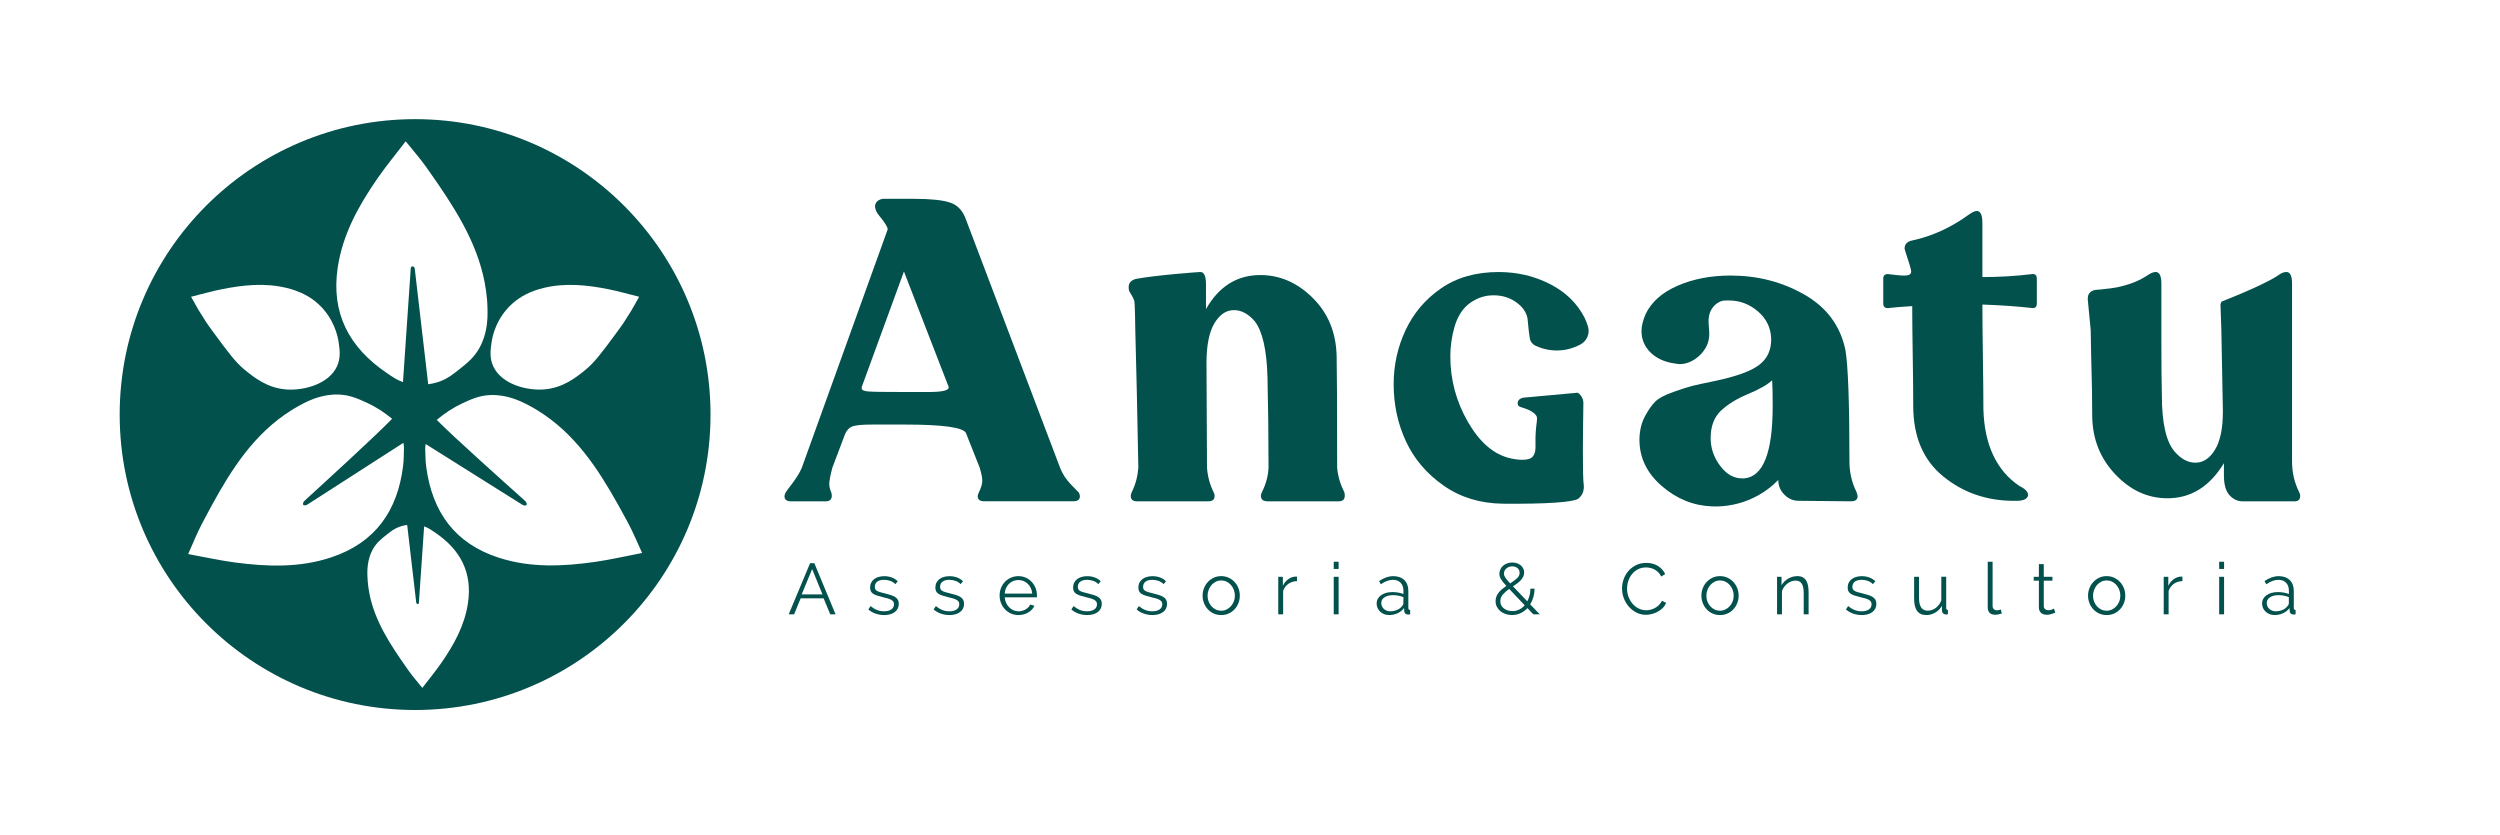 <?xml version="1.0" encoding="UTF-8"?>
<!-- Generator: Adobe Illustrator 26.1.0, SVG Export Plug-In . SVG Version: 6.00 Build 0)  -->
<svg xmlns="http://www.w3.org/2000/svg" xmlns:xlink="http://www.w3.org/1999/xlink" version="1.1" id="Layer_1" x="0px" y="0px" viewBox="0 0 1000 333.81" style="enable-background:new 0 0 1000 333.81;" xml:space="preserve">
<style type="text/css">
	.st0{fill:#02514D;}
</style>
<g>
	<g>
		<g>
			<path class="st0" d="M386.4,87.85l37.63,99.25c0.95,2.44,2.4,4.68,4.37,6.71c1.96,2.03,3.02,3.12,3.15,3.26     c0.27,0.54,0.41,1.02,0.41,1.42c0,1.36-0.88,2.03-2.64,2.03h-35.59c-1.76,0-2.64-0.68-2.64-2.03c0-0.4,0.13-0.88,0.41-1.42     c0.95-1.9,1.42-3.52,1.42-4.88c0-1.08-0.34-2.78-1.02-5.08l-5.49-13.83c-0.95-2.31-9.15-3.46-24.61-3.46h-12.81     c-3.94,0-6.58,0.24-7.93,0.71c-1.36,0.48-2.37,1.53-3.05,3.15l-5.08,13.42c-0.81,3.12-1.22,5.29-1.22,6.51     c0,0.95,0.27,2.1,0.81,3.46c0.13,0.27,0.2,0.68,0.2,1.22c0,1.49-0.81,2.24-2.44,2.24h-13.83c-1.76,0-2.65-0.68-2.65-2.03     c0-0.4,0.13-0.88,0.41-1.42c0.13-0.27,1.05-1.53,2.75-3.76c1.69-2.24,2.95-4.3,3.76-6.2l34.37-95.39l-0.2-0.81     c-0.68-1.35-1.6-2.71-2.75-4.07c-1.15-1.35-1.8-2.44-1.93-3.25c0-0.13-0.03-0.27-0.1-0.41c-0.07-0.13-0.1-0.27-0.1-0.41     c0-1.76,1.02-2.85,3.05-3.25h12.61c6.64,0,11.46,0.51,14.44,1.52C383.07,82.06,385.18,84.33,386.4,87.85z M344.7,154.77v0.61     c0,0.68,0.95,1.09,2.85,1.22c1.9,0.14,6.51,0.2,13.83,0.2h10.17c5.29,0,7.93-0.61,7.93-1.83c0-0.27-0.14-0.68-0.41-1.22     l-17.49-45.15L344.7,154.77z"></path>
			<path class="st0" d="M507,151.1c-0.27-10.98-1.97-18.51-5.08-22.58c-2.58-2.98-5.36-4.47-8.34-4.47c-3.12,0-5.73,1.76-7.83,5.29     c-2.1,3.53-3.15,8.82-3.15,15.86l0.2,41.9c0.27,3.53,1.15,6.78,2.64,9.76c0.27,0.54,0.41,1.02,0.41,1.42     c0,1.49-0.81,2.24-2.44,2.24h-28.68c-1.63,0-2.44-0.74-2.44-2.24c0-0.13,0.13-0.61,0.41-1.42c1.49-2.98,2.37-6.24,2.64-9.76     c-0.14-7.86-0.34-17.93-0.61-30.2c-0.27-12.27-0.48-20.51-0.61-24.71c0-1.22-0.14-11.06-0.41-11.87     c-0.27-0.81-0.65-1.59-1.12-2.34c-0.48-0.74-0.78-1.25-0.92-1.53c-0.14-0.41-0.2-0.95-0.2-1.63c0-1.63,0.95-2.71,2.85-3.25     c7.86-1.49,25.02-2.77,25.83-2.77c1.49,0,2.24,1.63,2.24,4.88v9.97c5.15-9.08,12.41-13.63,21.76-13.63     c7.86,0,14.88,3.09,21.05,9.25c6.17,6.17,9.32,14,9.46,23.49c0.13,5.56,0.2,20.34,0.2,44.34c0.27,3.25,1.22,6.51,2.85,9.76     c0.13,0.27,0.2,0.75,0.2,1.42c0,1.49-0.81,2.24-2.44,2.24H507c-1.76,0-2.64-0.74-2.64-2.24c0-0.4,0.13-0.88,0.41-1.42     c1.63-3.26,2.51-6.51,2.64-9.76C507.41,174.5,507.27,162.49,507,151.1z"></path>
			<path class="st0" d="M631.23,199.55c-2.21,1.31-12.45,2.08-29.55,1.93h-0.48c-9.09-0.1-17.01-2.52-23.77-7.25     c-6.76-4.73-11.78-10.64-15.06-17.71c-3.28-7.07-4.91-14.68-4.91-22.82c0-7.63,1.58-14.84,4.75-21.6     c3.17-6.77,7.82-12.29,13.95-16.57c6.34-4.48,14.11-6.72,23.3-6.72c7.39,0,14.24,1.6,20.52,4.81     c6.29,3.21,10.91,7.71,13.87,13.51c0.56,1.21,1.01,2.38,1.35,3.51c0.82,2.78-0.43,5.75-2.98,7.13c-2.09,1.12-4.91,2.19-8.37,2.39     c-4.2,0.24-7.58-0.9-9.71-1.9c-1.16-0.55-2-1.61-2.21-2.88c-0.27-1.65-0.56-3.87-0.74-6.11c-0.1-1.26-0.13-2.13-0.57-3.32     c-0.64-1.74-1.83-3.28-3.55-4.62c-2.75-2.14-5.97-3.21-9.67-3.21c-3.38,0-6.5,1.02-9.35,3.05c-2.85,2.04-4.91,5.14-6.18,9.31     c-1.16,3.97-1.74,7.99-1.74,12.06c0,9.37,2.35,18.12,7.05,26.26c4.7,8.15,10.33,12.98,16.88,14.51c1.8,0.41,3.43,0.61,4.91,0.61     c2.11,0,3.51-0.46,4.2-1.37c0.99-1.32,1.06-2.89,1.03-4.28c-0.22-9.72,1.51-10.78-0.04-12.45c-2.49-2.69-6.49-2.6-6.93-3.71     c-0.15-0.38-0.16-0.76-0.16-0.76c0-1.22,0.79-1.99,2.38-2.29l21.49-1.96c0.12-0.01,0.24,0.02,0.34,0.1     c1.32,0.97,2.1,2.51,2.07,4.15c-0.11,7.94-0.47,28.89,0.18,33.07c0.03,0.67,0.02,2.36-1.1,3.91     C632.05,198.86,631.61,199.26,631.23,199.55z"></path>
			<path class="st0" d="M684.87,202.56c-7.46-0.27-14.17-2.98-20.14-8.14c-5.97-5.15-8.95-11.32-8.95-18.51v-0.61     c0.13-3.39,0.88-6.34,2.24-8.85c1.36-2.51,2.71-4.44,4.07-5.8c1.35-1.35,3.76-2.64,7.22-3.86c3.46-1.22,6-2.03,7.63-2.44     c1.63-0.41,4.74-1.08,9.36-2.03c8.27-1.76,14.03-3.86,17.29-6.3c3.25-2.44,4.88-5.83,4.88-10.17v-0.41     c-0.14-4.34-1.9-7.96-5.29-10.88c-3.39-2.91-7.26-4.37-11.59-4.37c-1.38,0-2.09-0.02-2.85,0.2c-0.26,0.08-1.57,0.48-2.82,1.67     c-1.16,1.11-1.66,2.31-1.86,2.8c-1.54,3.81,0.37,7.4-0.69,11.54c-1.23,4.79-6.07,8.87-10.71,9.21c-1.09,0.08-2-0.06-2.64-0.2     c-4.07-0.54-7.32-2-9.76-4.37c-2.44-2.37-3.66-5.25-3.66-8.65c0-1.9,0.54-4.13,1.63-6.71c2.31-4.88,6.58-8.68,12.81-11.39     c6.23-2.71,13.29-4.07,21.15-4.07c10.85,0,20.71,2.54,29.59,7.63c8.88,5.08,14.34,12.44,16.37,22.07     c1.08,6.1,1.63,21.02,1.63,44.74c0,4.34,0.95,8.41,2.85,12.2c0.27,0.81,0.41,1.36,0.41,1.63c0,1.36-0.88,2.03-2.64,2.03     l-20.95-0.2c-2.17,0-4.07-0.81-5.69-2.44c-1.63-1.63-2.44-3.59-2.44-5.9c-2.09,2.15-5.85,5.46-11.45,7.83     C693.58,202.48,687.97,202.68,684.87,202.56z M708.87,152.12c-1.9,1.76-5.12,3.6-9.66,5.49c-4.55,1.9-8.17,4.14-10.88,6.71     c-2.71,2.58-4.07,6.24-4.07,10.98c0,3.94,1.25,7.6,3.76,10.98c2.51,3.39,5.46,5.08,8.85,5.08h0.81     c7.59-0.68,11.39-10.3,11.39-28.88C709.08,157.75,709,154.29,708.87,152.12z"></path>
			<path class="st0" d="M793.36,163.72c0.41,14.24,5.22,24.48,14.44,30.71c2.3,1.09,3.46,2.31,3.46,3.66     c-0.27,1.49-1.83,2.24-4.68,2.24h-1.02c-10.85,0-20.27-3.25-28.27-9.76c-8-6.51-12-15.93-12-28.27v-0.81     c0-4.61-0.07-11.12-0.2-19.53c-0.14-8.41-0.2-14.91-0.2-19.52c-4.34,0.27-7.6,0.54-9.76,0.81c-1.22,0-1.83-0.61-1.83-1.83v-9.97     c0-1.22,0.61-1.83,1.83-1.83c2.98,0.41,5.22,0.61,6.71,0.61c1.76,0,2.64-0.54,2.64-1.63c0-0.68-0.81-3.46-2.44-8.34     c0-0.13-0.03-0.27-0.1-0.41c-0.07-0.13-0.1-0.27-0.1-0.41c0-1.76,1.02-2.85,3.05-3.25c8.13-1.76,15.79-5.29,22.98-10.58     c1.22-0.81,2.17-1.22,2.85-1.22c1.49,0,2.24,1.63,2.24,4.88v21.56c6.78,0,13.49-0.41,20.14-1.22c1.08,0,1.63,0.61,1.63,1.83v9.97     c0,1.22-0.54,1.83-1.63,1.83c-5.97-0.68-12.68-1.15-20.14-1.42c0,5.02,0.07,12.03,0.2,21.05     C793.29,151.89,793.36,158.83,793.36,163.72z"></path>
			<path class="st0" d="M835.11,119.82v-0.41c0-1.9,1.02-3.05,3.05-3.46c2.19-0.11,4.43-0.45,6.96-0.75c1.19-0.14,2.4-0.4,3.73-0.75     c3.02-0.8,6.51-1.84,10.61-4.63c1.08-0.68,2.03-1.02,2.85-1.02c1.49,0,2.24,1.56,2.24,4.68v22.37c0,9.9,0.07,17.29,0.2,22.17     c0,11.12,1.69,18.64,5.08,22.58c2.57,2.99,5.35,4.47,8.34,4.47c3.12,0,5.73-1.73,7.83-5.19c2.1-3.46,3.15-8.51,3.15-15.15v-0.61     l-0.61-32.13c-0.11-3.31-0.23-6.63-0.34-9.94c0.01-0.23,0.08-1.27,0.67-1.52c0.04-0.02,0.07-0.03,0.12-0.04     c13.98-5.53,20.24-8.89,22.74-10.67c0.95-0.68,1.9-1.02,2.85-1.02c1.49,0,2.24,1.56,2.24,4.68v71.19c0,4.34,0.95,8.41,2.85,12.2     c0.27,0.54,0.41,1.02,0.41,1.42c0,1.49-0.75,2.24-2.24,2.24h-20.74c-2.03,0-3.8-0.81-5.29-2.44c-1.49-1.63-2.24-4.27-2.24-7.93     v-4.88c-5.69,9.36-13.22,14.03-22.58,14.03c-7.86,0-14.82-3.18-20.85-9.56c-6.04-6.37-9.12-14.1-9.25-23.19     c0-3.39-0.04-7.02-0.1-10.88c-0.07-3.87-0.17-8.14-0.31-12.81c-0.1-3.49-0.15-7.12-0.2-10.88"></path>
		</g>
		<g>
			<path class="st0" d="M324.03,225.28h1.7l8.5,20.46h-2.13l-2.65-6.4h-9.19l-2.62,6.4h-2.16L324.03,225.28z M328.98,237.75     l-4.12-10.12l-4.18,10.12H328.98z"></path>
			<path class="st0" d="M353.65,246.02c-1.17,0-2.32-0.19-3.43-0.58c-1.11-0.38-2.07-0.94-2.88-1.67l0.89-1.33     c0.85,0.69,1.7,1.21,2.58,1.56c0.87,0.35,1.81,0.52,2.81,0.52c1.21,0,2.18-0.25,2.9-0.74c0.72-0.49,1.08-1.19,1.08-2.09     c0-0.42-0.1-0.77-0.29-1.05c-0.19-0.28-0.48-0.52-0.85-0.73c-0.37-0.21-0.85-0.4-1.41-0.56c-0.57-0.16-1.22-0.33-1.97-0.5     c-0.86-0.21-1.61-0.42-2.25-0.63c-0.63-0.21-1.16-0.45-1.57-0.72c-0.41-0.27-0.72-0.6-0.92-0.99c-0.2-0.39-0.3-0.89-0.3-1.48     c0-0.75,0.15-1.41,0.45-1.99c0.3-0.58,0.7-1.05,1.21-1.43c0.51-0.38,1.1-0.66,1.79-0.85c0.68-0.19,1.41-0.29,2.18-0.29     c1.15,0,2.2,0.19,3.14,0.56c0.94,0.37,1.7,0.87,2.28,1.48l-0.95,1.15c-0.56-0.58-1.23-1.01-2.03-1.3     c-0.8-0.29-1.63-0.43-2.49-0.43c-0.52,0-1,0.05-1.44,0.16c-0.44,0.11-0.83,0.27-1.17,0.5c-0.34,0.23-0.6,0.52-0.79,0.88     c-0.19,0.36-0.29,0.77-0.29,1.25c0,0.4,0.07,0.73,0.2,0.98c0.13,0.25,0.36,0.47,0.66,0.65c0.31,0.18,0.7,0.35,1.17,0.49     c0.47,0.14,1.04,0.29,1.71,0.45c0.96,0.23,1.81,0.46,2.54,0.69s1.34,0.5,1.83,0.81c0.49,0.31,0.86,0.68,1.11,1.12     c0.25,0.44,0.37,0.98,0.37,1.61c0,1.38-0.53,2.48-1.58,3.29C356.86,245.62,355.44,246.02,353.65,246.02z"></path>
			<path class="st0" d="M379.76,246.02c-1.17,0-2.32-0.19-3.43-0.58c-1.11-0.38-2.07-0.94-2.88-1.67l0.89-1.33     c0.85,0.69,1.7,1.21,2.58,1.56c0.87,0.35,1.81,0.52,2.81,0.52c1.21,0,2.18-0.25,2.9-0.74c0.72-0.49,1.08-1.19,1.08-2.09     c0-0.42-0.1-0.77-0.29-1.05c-0.19-0.28-0.48-0.52-0.85-0.73c-0.37-0.21-0.85-0.4-1.41-0.56c-0.57-0.16-1.22-0.33-1.97-0.5     c-0.86-0.21-1.61-0.42-2.25-0.63c-0.63-0.21-1.16-0.45-1.57-0.72c-0.41-0.27-0.72-0.6-0.92-0.99c-0.2-0.39-0.3-0.89-0.3-1.48     c0-0.75,0.15-1.41,0.45-1.99c0.3-0.58,0.7-1.05,1.21-1.43c0.51-0.38,1.1-0.66,1.79-0.85c0.68-0.19,1.41-0.29,2.18-0.29     c1.15,0,2.2,0.19,3.14,0.56c0.94,0.37,1.7,0.87,2.28,1.48l-0.95,1.15c-0.56-0.58-1.23-1.01-2.03-1.3     c-0.8-0.29-1.63-0.43-2.49-0.43c-0.52,0-1,0.05-1.44,0.16c-0.44,0.11-0.83,0.27-1.17,0.5c-0.34,0.23-0.6,0.52-0.79,0.88     c-0.19,0.36-0.29,0.77-0.29,1.25c0,0.4,0.07,0.73,0.2,0.98c0.13,0.25,0.36,0.47,0.66,0.65c0.31,0.18,0.7,0.35,1.17,0.49     c0.47,0.14,1.04,0.29,1.71,0.45c0.96,0.23,1.81,0.46,2.54,0.69s1.34,0.5,1.83,0.81c0.49,0.31,0.86,0.68,1.11,1.12     c0.25,0.44,0.37,0.98,0.37,1.61c0,1.38-0.53,2.48-1.58,3.29C382.96,245.62,381.54,246.02,379.76,246.02z"></path>
			<path class="st0" d="M407.36,246.02c-1.1,0-2.1-0.21-3.01-0.62c-0.91-0.41-1.71-0.98-2.38-1.7c-0.67-0.72-1.2-1.55-1.57-2.49     c-0.37-0.94-0.56-1.95-0.56-3.03c0-1.06,0.19-2.05,0.56-2.98c0.38-0.93,0.89-1.75,1.56-2.45c0.66-0.7,1.46-1.26,2.38-1.67     c0.92-0.41,1.92-0.62,3-0.62c1.09,0,2.1,0.21,3.01,0.62c0.91,0.41,1.7,0.97,2.35,1.69c0.65,0.71,1.16,1.53,1.53,2.45     s0.55,1.9,0.55,2.94c0,0.15,0,0.31,0,0.46c0,0.15-0.01,0.26-0.03,0.32h-12.85c0.06,0.81,0.24,1.55,0.56,2.23     c0.32,0.68,0.72,1.27,1.22,1.77c0.5,0.5,1.07,0.89,1.71,1.17c0.64,0.28,1.33,0.42,2.06,0.42c0.48,0,0.96-0.07,1.44-0.2     c0.48-0.13,0.92-0.32,1.33-0.55s0.77-0.51,1.1-0.85c0.33-0.34,0.58-0.71,0.75-1.11l1.7,0.46c-0.23,0.56-0.56,1.06-0.98,1.51     c-0.42,0.45-0.91,0.85-1.47,1.18c-0.56,0.34-1.17,0.6-1.84,0.78C408.79,245.93,408.09,246.02,407.36,246.02z M412.89,237.44     c-0.06-0.81-0.25-1.54-0.56-2.2c-0.32-0.66-0.72-1.23-1.21-1.71s-1.06-0.85-1.7-1.12c-0.64-0.27-1.33-0.4-2.06-0.4     c-0.73,0-1.42,0.13-2.07,0.4c-0.65,0.27-1.23,0.64-1.71,1.12s-0.88,1.06-1.18,1.73c-0.3,0.67-0.48,1.4-0.53,2.19H412.89z"></path>
			<path class="st0" d="M434.85,246.02c-1.17,0-2.32-0.19-3.43-0.58c-1.11-0.38-2.07-0.94-2.88-1.67l0.89-1.33     c0.85,0.69,1.7,1.21,2.58,1.56c0.87,0.35,1.81,0.52,2.81,0.52c1.21,0,2.18-0.25,2.9-0.74c0.72-0.49,1.08-1.19,1.08-2.09     c0-0.42-0.1-0.77-0.29-1.05c-0.19-0.28-0.48-0.52-0.85-0.73c-0.37-0.21-0.85-0.4-1.41-0.56c-0.57-0.16-1.22-0.33-1.97-0.5     c-0.86-0.21-1.61-0.42-2.25-0.63c-0.63-0.21-1.16-0.45-1.57-0.72c-0.41-0.27-0.72-0.6-0.92-0.99c-0.2-0.39-0.3-0.89-0.3-1.48     c0-0.75,0.15-1.41,0.45-1.99c0.3-0.58,0.7-1.05,1.21-1.43c0.51-0.38,1.1-0.66,1.79-0.85c0.68-0.19,1.41-0.29,2.18-0.29     c1.15,0,2.2,0.19,3.14,0.56c0.94,0.37,1.7,0.87,2.28,1.48l-0.95,1.15c-0.56-0.58-1.23-1.01-2.03-1.3     c-0.8-0.29-1.63-0.43-2.49-0.43c-0.52,0-1,0.05-1.44,0.16c-0.44,0.11-0.83,0.27-1.17,0.5c-0.34,0.23-0.6,0.52-0.79,0.88     c-0.19,0.36-0.29,0.77-0.29,1.25c0,0.4,0.07,0.73,0.2,0.98c0.13,0.25,0.36,0.47,0.66,0.65c0.31,0.18,0.7,0.35,1.17,0.49     c0.47,0.14,1.04,0.29,1.71,0.45c0.96,0.23,1.81,0.46,2.54,0.69s1.34,0.5,1.83,0.81c0.49,0.31,0.86,0.68,1.11,1.12     c0.25,0.44,0.37,0.98,0.37,1.61c0,1.38-0.53,2.48-1.58,3.29C438.06,245.62,436.64,246.02,434.85,246.02z"></path>
			<path class="st0" d="M460.96,246.02c-1.17,0-2.32-0.19-3.43-0.58c-1.11-0.38-2.07-0.94-2.88-1.67l0.89-1.33     c0.85,0.69,1.7,1.21,2.58,1.56c0.87,0.35,1.81,0.52,2.81,0.52c1.21,0,2.18-0.25,2.9-0.74c0.72-0.49,1.08-1.19,1.08-2.09     c0-0.42-0.1-0.77-0.29-1.05c-0.19-0.28-0.48-0.52-0.85-0.73c-0.37-0.21-0.85-0.4-1.41-0.56c-0.57-0.16-1.22-0.33-1.97-0.5     c-0.86-0.21-1.61-0.42-2.25-0.63c-0.63-0.21-1.16-0.45-1.57-0.72c-0.41-0.27-0.72-0.6-0.92-0.99c-0.2-0.39-0.3-0.89-0.3-1.48     c0-0.75,0.15-1.41,0.45-1.99c0.3-0.58,0.7-1.05,1.21-1.43c0.51-0.38,1.1-0.66,1.79-0.85c0.68-0.19,1.41-0.29,2.18-0.29     c1.15,0,2.2,0.19,3.14,0.56c0.94,0.37,1.7,0.87,2.28,1.48l-0.95,1.15c-0.56-0.58-1.23-1.01-2.03-1.3     c-0.8-0.29-1.63-0.43-2.49-0.43c-0.52,0-1,0.05-1.44,0.16c-0.44,0.11-0.83,0.27-1.17,0.5c-0.34,0.23-0.6,0.52-0.79,0.88     c-0.19,0.36-0.29,0.77-0.29,1.25c0,0.4,0.07,0.73,0.2,0.98c0.13,0.25,0.36,0.47,0.66,0.65c0.31,0.18,0.7,0.35,1.17,0.49     c0.47,0.14,1.04,0.29,1.71,0.45c0.96,0.23,1.81,0.46,2.54,0.69s1.34,0.5,1.83,0.81c0.49,0.31,0.86,0.68,1.11,1.12     c0.25,0.44,0.37,0.98,0.37,1.61c0,1.38-0.53,2.48-1.58,3.29C464.17,245.62,462.75,246.02,460.96,246.02z"></path>
			<path class="st0" d="M488.48,246.02c-1.1,0-2.09-0.21-3-0.62c-0.9-0.41-1.69-0.97-2.35-1.69c-0.66-0.71-1.18-1.54-1.54-2.48     c-0.37-0.94-0.55-1.93-0.55-2.97c0-1.06,0.19-2.06,0.56-3c0.38-0.94,0.89-1.77,1.56-2.48c0.66-0.71,1.45-1.28,2.35-1.7     c0.9-0.42,1.89-0.63,2.97-0.63c1.07,0,2.07,0.21,2.98,0.63c0.91,0.42,1.7,0.99,2.36,1.7c0.66,0.71,1.18,1.54,1.55,2.48     s0.56,1.94,0.56,3c0,1.04-0.18,2.03-0.55,2.97c-0.37,0.94-0.88,1.77-1.54,2.48c-0.66,0.71-1.45,1.27-2.36,1.69     S489.57,246.02,488.48,246.02z M483.03,238.3c0,0.85,0.14,1.63,0.43,2.35s0.68,1.35,1.17,1.9c0.49,0.55,1.07,0.97,1.73,1.28     s1.37,0.46,2.12,0.46c0.75,0,1.46-0.16,2.12-0.48s1.24-0.75,1.74-1.3c0.5-0.55,0.89-1.19,1.18-1.92     c0.29-0.73,0.43-1.52,0.43-2.36c0-0.83-0.14-1.61-0.43-2.35c-0.29-0.74-0.68-1.38-1.18-1.93c-0.5-0.55-1.08-0.98-1.74-1.3     c-0.66-0.32-1.37-0.47-2.12-0.47c-0.75,0-1.45,0.16-2.1,0.47c-0.65,0.32-1.23,0.75-1.73,1.31c-0.5,0.56-0.89,1.21-1.18,1.95     S483.03,237.45,483.03,238.3z"></path>
			<path class="st0" d="M518.79,232.45c-1.33,0.04-2.48,0.4-3.46,1.09c-0.98,0.69-1.67,1.64-2.07,2.85v9.34h-1.96v-15.01h1.84v3.6     c0.56-1.15,1.31-2.06,2.25-2.71c0.94-0.65,1.95-0.98,3.03-0.98c0.15,0,0.28,0.01,0.37,0.03V232.45z"></path>
			<path class="st0" d="M533.49,227.58v-2.88h1.96v2.88H533.49z M533.49,245.73v-15.01h1.96v15.01H533.49z"></path>
			<path class="st0" d="M555.62,246.02c-0.71,0-1.37-0.12-1.97-0.36c-0.6-0.24-1.13-0.57-1.58-0.99c-0.45-0.42-0.8-0.92-1.05-1.48     s-0.37-1.18-0.37-1.83c0-0.65,0.15-1.26,0.46-1.82c0.31-0.56,0.74-1.04,1.3-1.44c0.56-0.4,1.22-0.72,1.99-0.94     c0.77-0.22,1.61-0.33,2.54-0.33c0.77,0,1.55,0.07,2.33,0.2c0.79,0.13,1.49,0.33,2.1,0.58v-1.35c0-1.33-0.38-2.38-1.12-3.16     s-1.79-1.17-3.11-1.17c-0.77,0-1.56,0.15-2.36,0.46c-0.81,0.31-1.62,0.75-2.45,1.33l-0.69-1.3c1.94-1.31,3.82-1.96,5.65-1.96     c1.88,0,3.36,0.53,4.44,1.58c1.08,1.06,1.61,2.52,1.61,4.38v6.77c0,0.54,0.24,0.81,0.72,0.81v1.73     c-0.33,0.06-0.58,0.09-0.75,0.09c-0.5,0-0.89-0.12-1.17-0.38c-0.28-0.25-0.43-0.59-0.45-1.04l-0.06-1.18     c-0.69,0.9-1.56,1.59-2.61,2.08C557.96,245.78,556.83,246.02,555.62,246.02z M556.08,244.52c1.02,0,1.95-0.19,2.81-0.58     c0.85-0.38,1.5-0.89,1.95-1.53c0.17-0.17,0.3-0.36,0.39-0.56c0.09-0.2,0.13-0.39,0.13-0.56v-2.45c-0.65-0.25-1.33-0.44-2.03-0.58     s-1.42-0.2-2.15-0.2c-1.38,0-2.51,0.29-3.37,0.86c-0.87,0.58-1.3,1.34-1.3,2.28c0,0.46,0.09,0.89,0.27,1.3s0.43,0.75,0.75,1.05     c0.32,0.3,0.7,0.53,1.14,0.71C555.11,244.44,555.58,244.52,556.08,244.52z"></path>
			<path class="st0" d="M613.34,245.73l-2.36-2.48c-0.81,0.86-1.73,1.54-2.78,2.03c-1.05,0.49-2.19,0.73-3.42,0.73     c-0.9,0-1.75-0.13-2.55-0.4c-0.8-0.27-1.49-0.65-2.08-1.14c-0.59-0.49-1.05-1.08-1.4-1.76s-0.52-1.44-0.52-2.26     c0-0.69,0.12-1.33,0.35-1.9s0.55-1.11,0.95-1.6s0.86-0.95,1.38-1.37c0.52-0.42,1.07-0.83,1.64-1.21     c-0.52-0.56-0.96-1.06-1.31-1.5s-0.64-0.85-0.86-1.22c-0.22-0.38-0.38-0.74-0.48-1.08c-0.1-0.35-0.14-0.7-0.14-1.07     c0-0.63,0.13-1.22,0.39-1.77c0.26-0.55,0.62-1.02,1.08-1.43s1-0.72,1.63-0.95c0.62-0.23,1.3-0.35,2.03-0.35     c0.67,0,1.3,0.1,1.87,0.29c0.58,0.19,1.08,0.47,1.51,0.82c0.43,0.36,0.77,0.78,1.02,1.28c0.25,0.5,0.37,1.05,0.37,1.64     c0,0.6-0.12,1.14-0.36,1.63c-0.24,0.49-0.56,0.96-0.97,1.4c-0.4,0.44-0.87,0.86-1.41,1.27s-1.11,0.81-1.73,1.21l5.73,5.99     c0.38-0.73,0.69-1.52,0.91-2.38c0.22-0.85,0.33-1.75,0.33-2.69h1.67c-0.02,1.19-0.18,2.32-0.48,3.37s-0.73,2.03-1.28,2.91     l3.83,3.98H613.34z M604.98,244.44c0.98,0,1.88-0.21,2.71-0.62s1.56-0.98,2.19-1.71l-6.2-6.54c-1.02,0.71-1.86,1.46-2.54,2.23     s-1.01,1.69-1.01,2.72c0,0.63,0.14,1.2,0.42,1.69c0.28,0.49,0.65,0.9,1.11,1.24c0.46,0.34,0.98,0.59,1.56,0.75     S604.39,244.44,604.98,244.44z M601.58,229.45c0,0.23,0.03,0.46,0.1,0.69c0.07,0.23,0.2,0.49,0.39,0.79     c0.19,0.3,0.45,0.64,0.76,1.04c0.32,0.39,0.74,0.86,1.25,1.4c1.11-0.73,2.02-1.42,2.72-2.06s1.05-1.38,1.05-2.21     c0-0.75-0.28-1.36-0.83-1.84c-0.56-0.48-1.27-0.72-2.13-0.72c-0.48,0-0.92,0.08-1.33,0.23c-0.4,0.15-0.75,0.37-1.05,0.63     c-0.3,0.27-0.53,0.58-0.69,0.92C601.66,228.68,601.58,229.05,601.58,229.45z"></path>
			<path class="st0" d="M648.81,235.36c0-1.23,0.22-2.45,0.65-3.67c0.43-1.22,1.06-2.31,1.89-3.27c0.83-0.96,1.84-1.74,3.05-2.35     c1.21-0.6,2.58-0.91,4.12-0.91c1.83,0,3.39,0.41,4.68,1.24c1.3,0.83,2.25,1.9,2.87,3.23l-1.58,0.98c-0.33-0.67-0.73-1.24-1.2-1.7     s-0.98-0.84-1.51-1.12c-0.54-0.29-1.09-0.49-1.67-0.62c-0.58-0.12-1.14-0.19-1.7-0.19c-1.23,0-2.31,0.25-3.26,0.75     c-0.94,0.5-1.73,1.15-2.38,1.96c-0.64,0.81-1.13,1.71-1.46,2.72c-0.33,1.01-0.49,2.03-0.49,3.07c0,1.13,0.2,2.22,0.59,3.26     c0.39,1.04,0.93,1.96,1.61,2.75s1.49,1.43,2.42,1.9c0.93,0.47,1.95,0.71,3.04,0.71c0.58,0,1.17-0.07,1.77-0.22     c0.6-0.14,1.19-0.38,1.76-0.69c0.57-0.32,1.09-0.71,1.57-1.18c0.48-0.47,0.88-1.04,1.21-1.71l1.67,0.87     c-0.33,0.77-0.79,1.45-1.38,2.03s-1.26,1.08-1.99,1.48c-0.73,0.4-1.5,0.71-2.32,0.92c-0.82,0.21-1.62,0.32-2.41,0.32     c-1.4,0-2.69-0.31-3.86-0.92c-1.17-0.61-2.18-1.42-3.03-2.41c-0.85-0.99-1.5-2.11-1.97-3.37S648.81,236.67,648.81,235.36z"></path>
			<path class="st0" d="M688,246.02c-1.09,0-2.09-0.21-3-0.62c-0.9-0.41-1.69-0.97-2.35-1.69s-1.18-1.54-1.54-2.48     c-0.36-0.94-0.55-1.93-0.55-2.97c0-1.06,0.19-2.06,0.56-3c0.38-0.94,0.89-1.77,1.56-2.48c0.66-0.71,1.45-1.28,2.35-1.7     c0.9-0.42,1.89-0.63,2.97-0.63c1.08,0,2.07,0.21,2.98,0.63c0.91,0.42,1.7,0.99,2.36,1.7c0.66,0.71,1.18,1.54,1.56,2.48     s0.56,1.94,0.56,3c0,1.04-0.18,2.03-0.55,2.97c-0.37,0.94-0.88,1.77-1.54,2.48s-1.45,1.27-2.36,1.69S689.1,246.02,688,246.02z      M682.55,238.3c0,0.85,0.14,1.63,0.43,2.35c0.29,0.72,0.68,1.35,1.17,1.9c0.49,0.55,1.07,0.97,1.73,1.28s1.37,0.46,2.12,0.46     s1.46-0.16,2.12-0.48c0.66-0.32,1.24-0.75,1.74-1.3c0.5-0.55,0.89-1.19,1.18-1.92s0.43-1.52,0.43-2.36     c0-0.83-0.14-1.61-0.43-2.35c-0.29-0.74-0.68-1.38-1.18-1.93c-0.5-0.55-1.08-0.98-1.74-1.3c-0.66-0.32-1.37-0.47-2.12-0.47     s-1.45,0.16-2.1,0.47c-0.65,0.32-1.23,0.75-1.73,1.31c-0.5,0.56-0.89,1.21-1.18,1.95C682.7,236.66,682.55,237.45,682.55,238.3z"></path>
			<path class="st0" d="M723.44,245.73h-1.96v-8.39c0-1.79-0.26-3.08-0.79-3.89c-0.53-0.81-1.34-1.21-2.44-1.21     c-0.58,0-1.15,0.11-1.73,0.32c-0.58,0.21-1.11,0.51-1.6,0.89c-0.49,0.38-0.93,0.84-1.31,1.37c-0.38,0.53-0.66,1.1-0.83,1.71v9.19     h-1.96v-15.01h1.79v3.4c0.61-1.1,1.49-1.98,2.64-2.65c1.14-0.67,2.39-1.01,3.73-1.01c0.83,0,1.53,0.15,2.1,0.46     c0.58,0.31,1.04,0.74,1.38,1.3c0.35,0.56,0.6,1.24,0.75,2.05c0.15,0.81,0.23,1.7,0.23,2.68V245.73z"></path>
			<path class="st0" d="M744.68,246.02c-1.17,0-2.32-0.19-3.43-0.58c-1.12-0.38-2.08-0.94-2.88-1.67l0.89-1.33     c0.85,0.69,1.71,1.21,2.58,1.56s1.81,0.52,2.81,0.52c1.21,0,2.18-0.25,2.9-0.74c0.72-0.49,1.08-1.19,1.08-2.09     c0-0.42-0.1-0.77-0.29-1.05c-0.19-0.28-0.47-0.52-0.85-0.73c-0.38-0.21-0.85-0.4-1.41-0.56c-0.57-0.16-1.22-0.33-1.97-0.5     c-0.86-0.21-1.61-0.42-2.25-0.63c-0.63-0.21-1.16-0.45-1.57-0.72c-0.41-0.27-0.72-0.6-0.92-0.99c-0.2-0.39-0.3-0.89-0.3-1.48     c0-0.75,0.15-1.41,0.45-1.99s0.7-1.05,1.21-1.43c0.51-0.38,1.1-0.66,1.79-0.85c0.68-0.19,1.41-0.29,2.18-0.29     c1.15,0,2.2,0.19,3.14,0.56c0.94,0.37,1.7,0.87,2.28,1.48l-0.95,1.15c-0.56-0.58-1.24-1.01-2.03-1.3s-1.63-0.43-2.49-0.43     c-0.52,0-1,0.05-1.44,0.16c-0.44,0.11-0.83,0.27-1.17,0.5s-0.6,0.52-0.79,0.88c-0.19,0.36-0.29,0.77-0.29,1.25     c0,0.4,0.07,0.73,0.2,0.98c0.13,0.25,0.36,0.47,0.66,0.65c0.31,0.18,0.7,0.35,1.17,0.49c0.47,0.14,1.04,0.29,1.71,0.45     c0.96,0.23,1.81,0.46,2.54,0.69c0.73,0.23,1.34,0.5,1.83,0.81c0.49,0.31,0.86,0.68,1.11,1.12c0.25,0.44,0.38,0.98,0.38,1.61     c0,1.38-0.53,2.48-1.58,3.29S746.47,246.02,744.68,246.02z"></path>
			<path class="st0" d="M770.5,246.02c-1.63,0-2.85-0.54-3.65-1.63c-0.8-1.08-1.2-2.7-1.2-4.86v-8.82h1.96v8.47     c0,3.4,1.16,5.1,3.49,5.1c0.58,0,1.14-0.1,1.7-0.29c0.56-0.19,1.07-0.47,1.54-0.84c0.47-0.36,0.89-0.8,1.27-1.3     c0.38-0.5,0.68-1.07,0.91-1.7v-9.45h1.96v12.48c0,0.54,0.23,0.81,0.69,0.81v1.73c-0.23,0.04-0.42,0.06-0.56,0.06     c-0.14,0-0.25,0-0.3,0c-0.46-0.02-0.83-0.18-1.12-0.49s-0.43-0.72-0.43-1.24v-1.73c-0.65,1.17-1.54,2.08-2.67,2.72     C772.96,245.7,771.77,246.02,770.5,246.02z"></path>
			<path class="st0" d="M795.08,224.7h1.96v17.63c0,0.56,0.15,0.99,0.46,1.31s0.74,0.48,1.3,0.48c0.21,0,0.46-0.03,0.75-0.09     s0.56-0.13,0.81-0.23l0.35,1.58c-0.37,0.15-0.81,0.28-1.34,0.38c-0.53,0.1-0.99,0.14-1.37,0.14c-0.9,0-1.61-0.25-2.13-0.76     c-0.52-0.51-0.78-1.22-0.78-2.15V224.7z"></path>
			<path class="st0" d="M822.11,245.01c-0.12,0.06-0.28,0.13-0.5,0.23c-0.22,0.1-0.48,0.19-0.76,0.29c-0.29,0.1-0.62,0.18-0.98,0.26     c-0.36,0.08-0.75,0.12-1.15,0.12c-0.42,0-0.83-0.06-1.21-0.17c-0.38-0.12-0.72-0.29-1.01-0.53c-0.29-0.24-0.52-0.54-0.69-0.91     s-0.26-0.79-0.26-1.27v-10.75h-2.07v-1.56h2.07v-5.07h1.96v5.07h3.46v1.56h-3.46v10.2c0.04,0.56,0.23,0.96,0.59,1.22     c0.35,0.26,0.76,0.39,1.22,0.39c0.56,0,1.05-0.09,1.47-0.27c0.42-0.18,0.69-0.31,0.81-0.39L822.11,245.01z"></path>
			<path class="st0" d="M842.66,246.02c-1.09,0-2.09-0.21-3-0.62c-0.9-0.41-1.69-0.97-2.35-1.69s-1.18-1.54-1.54-2.48     c-0.36-0.94-0.55-1.93-0.55-2.97c0-1.06,0.19-2.06,0.56-3c0.38-0.94,0.89-1.77,1.56-2.48c0.66-0.71,1.45-1.28,2.35-1.7     c0.9-0.42,1.89-0.63,2.97-0.63c1.08,0,2.07,0.21,2.98,0.63c0.91,0.42,1.7,0.99,2.36,1.7c0.66,0.71,1.18,1.54,1.56,2.48     s0.56,1.94,0.56,3c0,1.04-0.18,2.03-0.55,2.97c-0.37,0.94-0.88,1.77-1.54,2.48s-1.45,1.27-2.36,1.69S843.75,246.02,842.66,246.02     z M837.21,238.3c0,0.85,0.14,1.63,0.43,2.35c0.29,0.72,0.68,1.35,1.17,1.9c0.49,0.55,1.07,0.97,1.73,1.28s1.37,0.46,2.12,0.46     s1.46-0.16,2.12-0.48c0.66-0.32,1.24-0.75,1.74-1.3c0.5-0.55,0.89-1.19,1.18-1.92s0.43-1.52,0.43-2.36     c0-0.83-0.14-1.61-0.43-2.35c-0.29-0.74-0.68-1.38-1.18-1.93c-0.5-0.55-1.08-0.98-1.74-1.3c-0.66-0.32-1.37-0.47-2.12-0.47     s-1.45,0.16-2.1,0.47c-0.65,0.32-1.23,0.75-1.73,1.31c-0.5,0.56-0.89,1.21-1.18,1.95C837.35,236.66,837.21,237.45,837.21,238.3z"></path>
			<path class="st0" d="M872.97,232.45c-1.33,0.04-2.48,0.4-3.46,1.09c-0.98,0.69-1.67,1.64-2.07,2.85v9.34h-1.96v-15.01h1.84v3.6     c0.56-1.15,1.31-2.06,2.25-2.71c0.94-0.65,1.95-0.98,3.03-0.98c0.15,0,0.28,0.01,0.37,0.03V232.45z"></path>
			<path class="st0" d="M887.67,227.58v-2.88h1.96v2.88H887.67z M887.67,245.73v-15.01h1.96v15.01H887.67z"></path>
			<path class="st0" d="M909.8,246.02c-0.71,0-1.37-0.12-1.97-0.36c-0.6-0.24-1.13-0.57-1.58-0.99c-0.45-0.42-0.8-0.92-1.05-1.48     s-0.37-1.18-0.37-1.83c0-0.65,0.15-1.26,0.46-1.82c0.31-0.56,0.74-1.04,1.3-1.44c0.56-0.4,1.22-0.72,1.99-0.94     c0.77-0.22,1.61-0.33,2.54-0.33c0.77,0,1.55,0.07,2.33,0.2c0.79,0.13,1.49,0.33,2.1,0.58v-1.35c0-1.33-0.38-2.38-1.12-3.16     s-1.79-1.17-3.11-1.17c-0.77,0-1.56,0.15-2.36,0.46c-0.81,0.31-1.62,0.75-2.45,1.33l-0.69-1.3c1.94-1.31,3.82-1.96,5.65-1.96     c1.88,0,3.36,0.53,4.44,1.58c1.08,1.06,1.61,2.52,1.61,4.38v6.77c0,0.54,0.24,0.81,0.72,0.81v1.73     c-0.33,0.06-0.58,0.09-0.75,0.09c-0.5,0-0.89-0.12-1.17-0.38c-0.28-0.25-0.43-0.59-0.45-1.04l-0.06-1.18     c-0.69,0.9-1.56,1.59-2.61,2.08C912.13,245.78,911.01,246.02,909.8,246.02z M910.26,244.52c1.02,0,1.95-0.19,2.81-0.58     c0.85-0.38,1.5-0.89,1.95-1.53c0.17-0.17,0.3-0.36,0.39-0.56c0.09-0.2,0.13-0.39,0.13-0.56v-2.45c-0.65-0.25-1.33-0.44-2.03-0.58     s-1.42-0.2-2.15-0.2c-1.38,0-2.51,0.29-3.37,0.86c-0.87,0.58-1.3,1.34-1.3,2.28c0,0.46,0.09,0.89,0.27,1.3s0.43,0.75,0.75,1.05     c0.32,0.3,0.7,0.53,1.14,0.71C909.29,244.44,909.76,244.52,910.26,244.52z"></path>
		</g>
	</g>
	<path class="st0" d="M166.04,47.66c-65.27,0-118.17,52.91-118.17,118.17c0,65.27,52.91,118.17,118.17,118.17   c65.27,0,118.17-52.91,118.17-118.17C284.22,100.57,231.31,47.66,166.04,47.66z M196.66,136.75c0.35-2.36,1.83-9.53,8.31-15.34   c3.25-2.91,7.42-5.04,12.61-6.27c8.67-2.06,17.28-1.15,25.84,0.56c4,0.8,7.93,1.94,12.22,3c0.01,0,0.02,0.02,0.01,0.03   c-1.56,2.7-2.75,5.05-4.21,7.24c-1.93,2.91-0.74,1.58-5.37,7.85c-5.53,7.47-8.29,11.21-12.06,14.26   c-3.57,2.89-8.92,7.22-16.68,7.71c-7.08,0.45-16.74-2.25-19.99-9.19C195.71,143.13,196.19,139.92,196.66,136.75z M135.09,107   c1.98-13.25,8.29-24.59,15.72-35.38c3.48-5.05,7.4-9.78,11.44-15.07c0.01-0.02,0.04-0.02,0.05,0c3.05,3.8,5.79,6.89,8.16,10.24   c0.43,0.6,0.85,1.2,1.27,1.81c2.42,3.43,4.81,6.88,7.09,10.41c2.26,3.49,4.43,7.04,6.4,10.7c1.95,3.63,3.71,7.36,5.18,11.21   c1.48,3.87,2.65,7.87,3.44,11.94c0.44,2.24,0.75,4.51,0.95,6.79c0.07,0.78,0.17,1.97,0.2,3.46c0.06,2.28,0.13,5.44-0.65,9.04   c-0.28,1.3-0.9,4-2.55,6.99c-2.16,3.89-4.96,6.13-7.86,8.42c-2.97,2.35-4.74,3.74-7.59,4.86c-0.58,0.23-2.45,0.92-5.06,1.29   c-1.8-15.46-3.6-30.93-5.4-46.39c-0.02-0.08-0.11-0.43-0.44-0.63c-0.15-0.09-0.3-0.12-0.4-0.13c-0.04,0-0.35-0.02-0.57,0.23   c-0.19,0.22-0.17,0.48-0.17,0.52l-3.11,45.52c-0.08-0.03-0.16-0.05-0.25-0.08c-2.37-0.85-4.1-2.11-6.33-3.62   C139.69,138.98,132.35,125.33,135.09,107z M76.45,118.7c4.29-1.07,8.22-2.21,12.22-3c8.56-1.71,17.17-2.63,25.84-0.56   c5.19,1.24,9.36,3.36,12.61,6.27c6.48,5.81,7.95,12.98,8.31,15.34c0.48,3.18,0.95,6.38-0.67,9.86c-3.25,6.94-12.9,9.63-19.99,9.19   c-7.77-0.49-13.11-4.82-16.68-7.71c-3.77-3.05-6.54-6.79-12.06-14.26c-4.64-6.26-3.44-4.94-5.37-7.85   c-1.46-2.19-2.65-4.54-4.21-7.24C76.43,118.72,76.44,118.7,76.45,118.7z M93.92,224.98c-6.07-0.81-12.08-2.16-18.62-3.35   c-0.02,0-0.03-0.03-0.02-0.05c2-4.44,3.51-8.29,5.42-11.91c0.34-0.65,0.69-1.3,1.03-1.96c1.96-3.71,3.95-7.41,6.05-11.04   c2.08-3.6,4.26-7.14,6.63-10.56c2.35-3.39,4.87-6.65,7.64-9.71c2.78-3.07,5.8-5.93,9.07-8.49c1.8-1.41,3.68-2.72,5.62-3.93   c0.67-0.41,1.68-1.04,2.99-1.75c2.01-1.08,4.78-2.59,8.35-3.52c1.29-0.34,3.97-1.02,7.38-0.9c4.42,0.16,7.59,1.62,11.07,3.18   c3.71,1.67,7.14,3.91,10.28,6.5c0.02,0.01,0.02,0.04,0,0.05c-6.59,6.84-28.47,26.8-34.71,32.5c-0.87,0.66-1.07,1.57-0.8,1.9   c0.26,0.32,1.13,0.31,1.94-0.3c12.72-8.18,25.43-16.36,38.09-24.5c0.02-0.01,0.05-0.01,0.05,0.02c0.05,0.37,0.22,1.17,0.2,1.96   c-0.06,2.43-0.05,4.88-0.35,7.29c-2.23,17.89-11.06,30.62-28.64,36.5C119.88,227.17,106.91,226.7,93.92,224.98z M187.18,241.28   c-1.33,8.89-5.56,16.5-10.55,23.74c-2.33,3.39-4.97,6.56-7.68,10.11c-0.01,0.01-0.03,0.01-0.04,0c-2.05-2.55-3.88-4.62-5.47-6.87   c-0.29-0.4-0.57-0.81-0.85-1.21c-1.62-2.3-3.22-4.62-4.76-6.98c-1.52-2.34-2.97-4.72-4.29-7.18c-1.31-2.43-2.49-4.94-3.48-7.52   c-0.99-2.6-1.78-5.28-2.31-8.01c-0.29-1.51-0.5-3.03-0.64-4.55c-0.05-0.52-0.11-1.32-0.14-2.32c-0.04-1.53-0.09-3.65,0.44-6.06   c0.19-0.87,0.6-2.69,1.71-4.69c1.45-2.61,3.33-4.11,5.27-5.65c1.99-1.57,3.18-2.51,5.09-3.26c0.39-0.15,1.64-0.62,3.39-0.87   c1.21,10.38,2.42,20.75,3.63,31.13c0.01,0.06,0.07,0.29,0.3,0.42c0.1,0.06,0.2,0.08,0.27,0.09c0.02,0,0.23,0.01,0.38-0.15   c0.13-0.15,0.12-0.32,0.11-0.35l2.09-30.54c0.06,0.02,0.11,0.03,0.17,0.05c1.59,0.57,2.75,1.42,4.25,2.43   C184.1,219.82,189.03,228.98,187.18,241.28z M238.21,224.73c-12.97,1.86-25.94,2.47-38.68-1.64c-17.64-5.69-26.6-18.33-29.02-36.19   c-0.33-2.4-0.34-4.85-0.43-7.28c-0.03-0.79,0.13-1.59,0.18-1.96c0-0.02,0.03-0.03,0.05-0.02c12.74,8,25.54,16.05,38.35,24.09   c0.81,0.6,1.69,0.6,1.94,0.28c0.26-0.33,0.05-1.24-0.82-1.89c-6.3-5.63-28.39-25.36-35.05-32.13c-0.01-0.01-0.01-0.04,0-0.05   c3.11-2.62,6.51-4.9,10.21-6.61c3.47-1.6,6.62-3.09,11.04-3.3c3.41-0.16,6.1,0.49,7.39,0.82c3.57,0.89,6.37,2.37,8.39,3.43   c1.32,0.7,2.34,1.31,3.01,1.72c1.95,1.19,3.84,2.48,5.66,3.87c3.3,2.52,6.35,5.34,9.16,8.39c2.8,3.03,5.36,6.26,7.74,9.62   c2.4,3.39,4.62,6.91,6.74,10.49c2.14,3.61,4.17,7.29,6.17,10.98c0.35,0.65,0.7,1.3,1.05,1.94c1.95,3.61,3.49,7.43,5.54,11.86   c0.01,0.02,0,0.04-0.02,0.05C250.26,222.45,244.27,223.86,238.21,224.73z"></path>
</g>
</svg>
